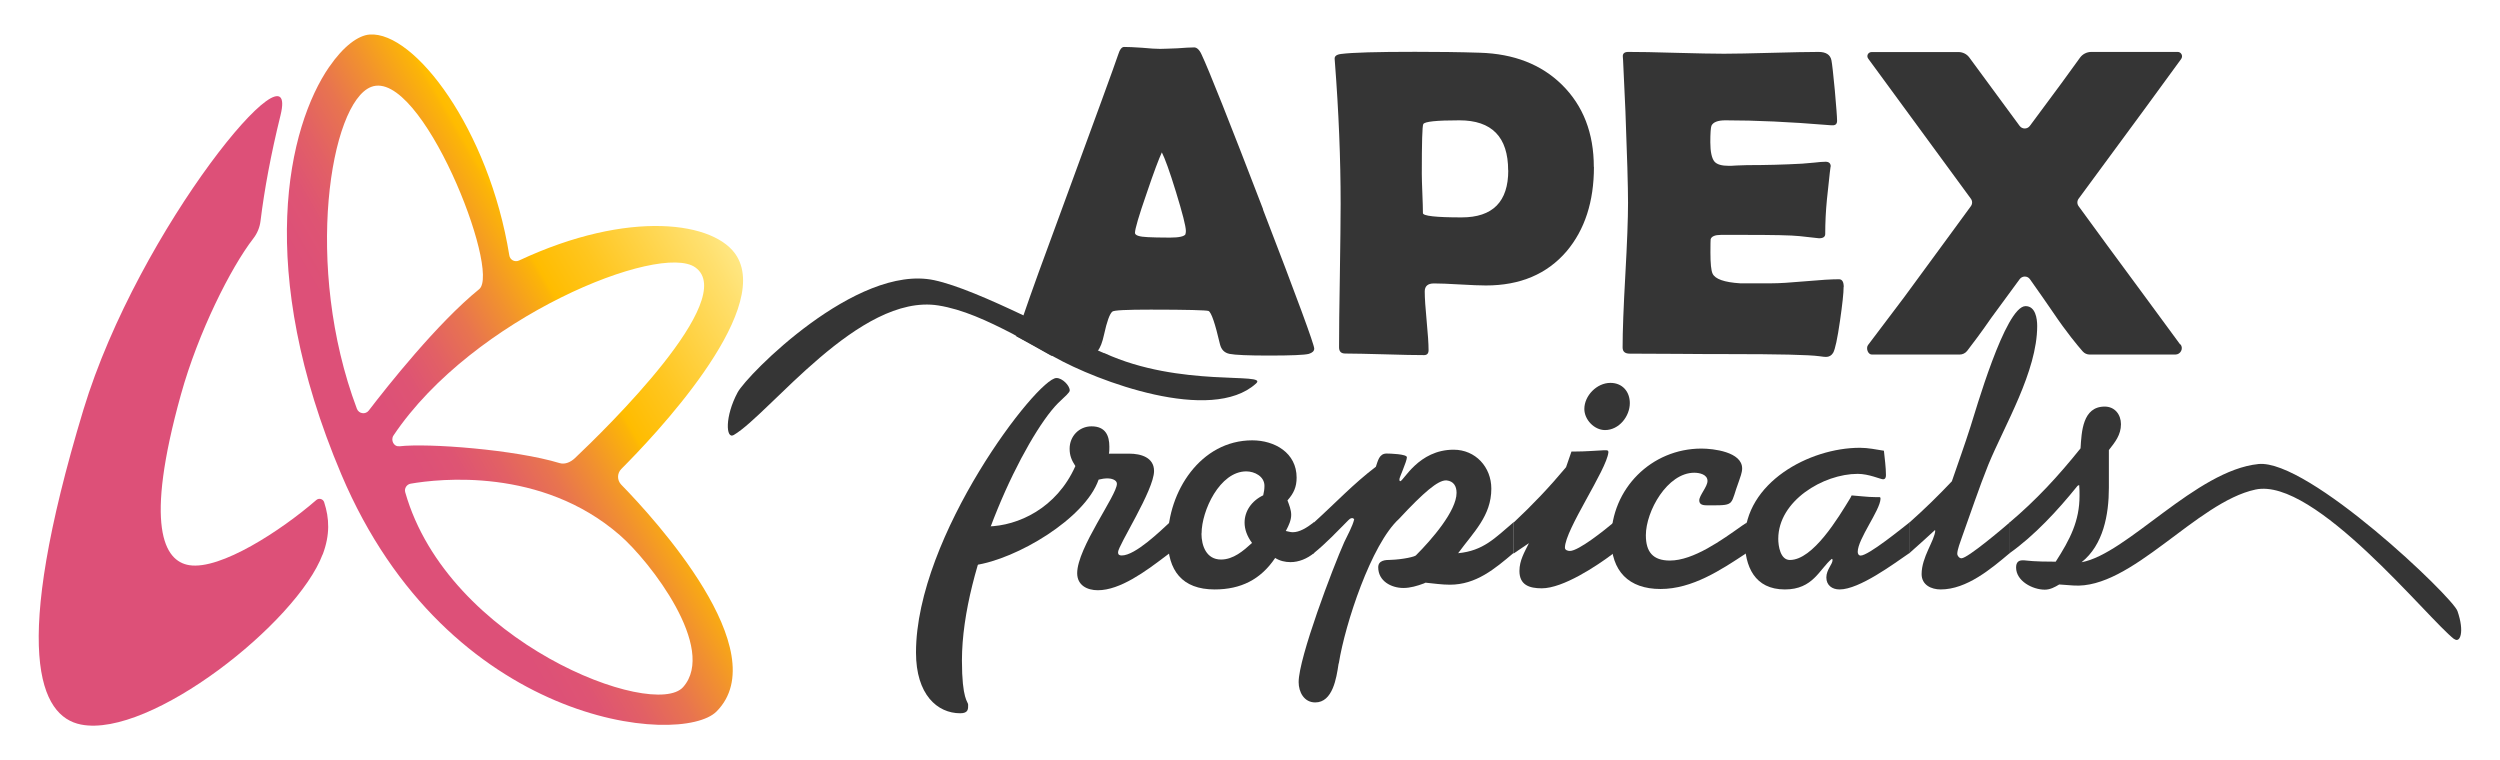 <svg xmlns="http://www.w3.org/2000/svg" xmlns:xlink="http://www.w3.org/1999/xlink" id="Layer_1" viewBox="0 0 221.48 67.34"><defs><style>.cls-1{fill:#dd5078;}.cls-2{fill:#353535;}.cls-3{fill:url(#linear-gradient);}</style><linearGradient id="linear-gradient" x1="30.48" y1="43.14" x2="65.44" y2="22.96" gradientUnits="userSpaceOnUse"><stop offset=".16" stop-color="#dd5078"></stop><stop offset=".24" stop-color="#de5473"></stop><stop offset=".32" stop-color="#e26065"></stop><stop offset=".41" stop-color="#e8744f"></stop><stop offset=".5" stop-color="#f1912f"></stop><stop offset=".6" stop-color="#fcb507"></stop><stop offset=".61" stop-color="#ffbc00"></stop><stop offset=".72" stop-color="#ffc61f"></stop><stop offset=".95" stop-color="#ffe06f"></stop><stop offset="1" stop-color="#ffe783"></stop></linearGradient></defs><path class="cls-1" d="m28.58,49.12c-2.27,6.03-15.24,16.28-21.4,15.07-3.65-.71-6.28-6.43.21-27.89C12.29,20.14,26.63,2.99,24.85,10.22c-.86,3.49-1.43,6.59-1.77,9.36-.07.57-.29,1.1-.64,1.55-1.99,2.57-4.88,8.31-6.41,13.82-3.26,11.7-1.49,14.77.74,15.12,2.76.44,8.13-3.06,11.25-5.77.24-.21.61-.1.7.2.46,1.42.53,2.86-.13,4.62Z"></path><path class="cls-3" d="m29.18,5.9c-3.67,5.33-6.64,17.94,1.06,36.13,9.45,22.31,30.12,24.14,33.24,21,5.29-5.32-5.53-17.11-8.44-20.09-.38-.39-.38-1,0-1.39,2.85-2.85,13.26-13.78,10.25-18.83-1.84-3.1-9.58-4.2-19.31.36-.37.17-.8-.05-.86-.46-1.81-11.18-8.4-19.85-12.37-19.56-1.01.07-2.33,1.04-3.57,2.85Zm6.72,37.71c-.1-.34.13-.7.48-.76,2.48-.43,11.58-1.48,18.52,4.55,2.7,2.34,8.65,10.05,5.62,13.47-2.58,2.92-20.83-3.93-24.62-17.26Zm-.54-4.08c-.48.06-.77-.55-.5-.95,7.03-10.49,23.61-17.13,26.74-14.89,3.89,2.77-7.89,14.27-10.67,16.9-.36.34-.87.58-1.34.44-3.95-1.2-11.69-1.79-14.22-1.49Zm-2.48-31.83c4.43-1.71,11.53,16.33,9.57,17.92-3.71,3.01-8.14,8.61-9.78,10.75-.29.38-.88.29-1.05-.15-4.76-12.66-2.34-27.13,1.26-28.52Z"></path><path class="cls-2" d="m111.9,18.54c-3-7.81-4.82-12.38-5.45-13.71-.19-.43-.43-.63-.65-.63-.33,0-.84.03-1.51.08-.66.02-1.16.05-1.51.05s-.88-.03-1.61-.1c-.71-.05-1.23-.07-1.59-.07-.2,0-.38.22-.53.71-.28.85-1.97,5.47-5.07,13.91-1.51,4.07-2.62,7.14-3.32,9.19h0c-.28.74-.48,1.36-.63,1.82,1.06.57,2.08,1.15,3.1,1.72h0c2.11,0,3.39-.05,3.8-.15.12-.03.22-.12.32-.28.23-.28.41-.75.56-1.44.25-1.15.5-1.84.73-2.03.12-.13,1.28-.18,3.42-.18,3.2,0,4.92.05,5.11.12.25.13.58,1.11,1.01,2.95.12.47.38.75.84.85.5.1,1.68.15,3.5.15,1.97,0,3.15-.05,3.53-.15.32-.1.48-.25.48-.47,0-.35-1.51-4.46-4.54-12.32Zm-6.87,2.2c-.09.2-.56.31-1.39.31-.91,0-1.55-.02-1.95-.04-.76-.03-1.14-.16-1.14-.38,0-.34.34-1.51,1.03-3.49.63-1.87,1.09-3.08,1.35-3.64.26.5.69,1.67,1.25,3.5.58,1.89.88,3.05.88,3.47,0,.11-.02.2-.04.27Z"></path><path class="cls-2" d="m141.21,14.79c0,3.07-.81,5.56-2.42,7.47-1.73,2.02-4.11,3.03-7.15,3.03-.51,0-1.27-.03-2.3-.09-1.02-.06-1.79-.09-2.3-.09-.55,0-.82.24-.82.71,0,.58.06,1.46.17,2.61.11,1.16.17,2.02.17,2.59,0,.29-.13.44-.4.44-.78,0-1.94-.02-3.49-.07-1.55-.04-2.71-.07-3.49-.07-.37,0-.55-.18-.55-.55,0-1.41.02-3.53.07-6.35.04-2.83.07-4.94.07-6.35,0-3.99-.17-8.18-.51-12.58l-.02-.27c-.02-.24.16-.39.57-.44.99-.13,3.18-.19,6.55-.19,1.99,0,3.91.02,5.74.08,3.01.09,5.44,1.03,7.28,2.84,1.88,1.86,2.82,4.28,2.82,7.28Zm-7.6.31c0-2.96-1.44-4.44-4.32-4.44-2.03,0-3.1.11-3.2.34-.09.16-.13,1.63-.13,4.4,0,.39.02.98.05,1.74.03.77.05,1.35.05,1.74,0,.25,1.14.38,3.43.38,2.76,0,4.13-1.39,4.13-4.17Z"></path><path class="cls-2" d="m163.33,25.41c0,.55-.11,1.55-.32,3.01-.23,1.59-.43,2.53-.61,2.84-.15.24-.36.36-.63.36-.11,0-.31-.02-.57-.06-.93-.13-3.63-.19-8.12-.19-.98,0-2.43,0-4.36-.02-1.93-.01-3.38-.02-4.34-.02-.42,0-.63-.18-.63-.55,0-1.42.08-3.56.24-6.41s.24-4.99.24-6.41-.08-4.15-.23-8.1c-.04-1.02-.11-2.53-.21-4.55l-.02-.27c-.03-.29.13-.44.48-.44.94,0,2.35.02,4.24.08,1.89.05,3.3.08,4.24.08s2.32-.03,4.19-.08c1.87-.05,3.26-.08,4.19-.08.66,0,1.04.25,1.14.74.06.29.16,1.18.3,2.66.13,1.48.2,2.38.2,2.7,0,.27-.13.4-.38.4-.08,0-.21,0-.4-.02-3.38-.28-6.42-.42-9.11-.42-.67,0-1.09.16-1.24.48-.06.15-.1.64-.1,1.47s.13,1.44.38,1.72c.22.24.63.36,1.24.36.13,0,.37,0,.74-.03.37-.02.67-.03.91-.03,1.6,0,3.22-.04,4.86-.13.14-.01.49-.04,1.05-.09.43-.05.77-.08,1.03-.08.31,0,.46.15.46.44,0-.27-.11.71-.34,2.91-.1,1.02-.15,2.03-.15,3.05,0,.25-.18.38-.55.38l-1.72-.19c-.72-.08-2.38-.11-4.95-.11h-2.02c-.52,0-.83.13-.91.38-.01.06-.02.46-.02,1.18,0,.97.06,1.59.19,1.87.22.48,1.03.77,2.44.86-.02,0,.9,0,2.78,0,.67,0,1.67-.06,3-.18,1.33-.12,2.32-.18,2.98-.18.28,0,.42.23.42.69Z"></path><path class="cls-2" d="m103.64,46.27v2.72l-.44.33c-1.69,1.28-3.96,2.97-5.94,2.97-.95,0-1.83-.44-1.83-1.51,0-2.24,3.52-6.9,3.52-7.92,0-.37-.55-.48-.81-.48s-.55.04-.81.11c-1.21,3.47-7.28,7.05-10.97,7.58l1.14-3.43c2.69-.05,6.11-1.61,7.77-5.35-.33-.51-.51-.92-.51-1.54,0-1.1.84-1.98,1.94-1.98,1.25,0,1.58.84,1.58,1.8,0,.22,0,.44-.04.62h1.8c1.03,0,2.2.33,2.2,1.54,0,1.69-3.19,6.6-3.19,7.19,0,.22.11.29.33.29,1.21,0,3.45-2.2,4.26-2.94Z"></path><path class="cls-2" d="m116.42,46.27v2.72c-.62.51-1.36.81-2.09.81-.48,0-.95-.11-1.36-.37-1.28,1.91-3.04,2.79-5.36,2.79-2.9,0-4.15-1.69-4.15-4.44,0-4.22,2.9-8.77,7.48-8.77,1.98,0,3.93,1.1,3.93,3.3,0,.84-.26,1.4-.81,2.02.15.4.33.84.33,1.28,0,.48-.22.95-.44,1.36l-.04.07c.22.04.4.11.62.11.59,0,1.21-.37,1.87-.88Zm-9.98.99c0,1.1.44,2.31,1.73,2.31,1.1,0,1.98-.77,2.75-1.47-.44-.59-.66-1.21-.66-1.8,0-.99.59-1.91,1.65-2.42.07-.29.11-.55.11-.84,0-.84-.88-1.28-1.61-1.28-2.35,0-3.96,3.49-3.96,5.5Z"></path><path class="cls-2" d="m116.35,46.34c2.06-1.87,3.52-3.45,5.54-4.99.18-.51.29-1.17.95-1.17.26,0,1.8.04,1.8.33,0,.37-.7,1.87-.66,1.94v.07s0,.11.07.11c.29,0,1.61-2.79,4.73-2.79,1.94,0,3.34,1.54,3.34,3.45,0,2.42-1.58,3.85-2.94,5.72,2.24-.22,3.23-1.32,4.92-2.75v2.72c-1.69,1.43-3.34,2.82-5.65,2.82-.73,0-1.43-.11-2.16-.18l-.15.07c-.59.22-1.21.4-1.8.4-1.1,0-2.24-.62-2.24-1.83,0-.62.62-.66,1.1-.66,1.14-.04,2.16-.29,2.24-.4,1.39-1.39,3.6-3.93,3.6-5.54,0-.59-.26-1.03-.88-1.1h-.07c-.7,0-1.94,1.03-4.15,3.41-2.46,2.24-4.77,9.32-5.32,12.73l-.04.15c-.18,1.21-.51,3.38-2.06,3.38-.99,0-1.47-.92-1.47-1.8,0-2.16,3.04-10.16,4.04-12.4.29-.62.73-1.39.88-2.02-.04-.07-.11-.11-.18-.11-.15,0-.26.11-.33.18-1.03,1.03-1.94,2.02-3.12,2.97v-2.72Z"></path><path class="cls-2" d="m134.08,46.31c1.69-1.58,3.19-3.16,4.66-4.92l.48-1.39h.4c.81,0,1.65-.07,2.46-.11h.15c.15,0,.26,0,.26.15v.04c-.15,1.54-3.85,6.86-3.85,8.44,0,.22.26.29.44.29.77,0,3.05-1.83,3.89-2.53v2.72c-1.54,1.17-4.51,3.12-6.38,3.12-1.1,0-1.98-.29-1.98-1.54,0-.92.44-1.65.84-2.46l-1.36.92v-2.71Zm10.31-10.6c0,1.17-.95,2.39-2.2,2.39-.95,0-1.83-.92-1.83-1.87,0-1.17,1.1-2.31,2.31-2.31,1.06,0,1.72.77,1.72,1.8Z"></path><path class="cls-2" d="m154.74,48.99c-2.27,1.5-4.81,3.19-7.63,3.19s-4.37-1.58-4.37-4.44c0-4.44,3.56-8,8-8,1.03,0,3.6.29,3.6,1.76,0,.37-.18.81-.29,1.14-.77,2.05-.29,2.13-2.38,2.13h-.4c-.37,0-.73-.04-.73-.44,0-.44.73-1.21.73-1.72,0-.59-.73-.73-1.17-.73-2.39,0-4.29,3.41-4.29,5.54,0,1.47.62,2.24,2.13,2.24,2.09,0,4.62-1.83,6.38-3.08l.44-.29v2.72Z"></path><path class="cls-2" d="m169.17,48.99c-1.39.95-4.44,3.23-6.2,3.23-.66,0-1.17-.37-1.17-1.06s.55-1.17.55-1.54c0,0,0-.11-.07-.11-1.1.92-1.65,2.71-4.15,2.71-2.68,0-3.56-2.02-3.56-4.4,0-5.06,5.72-8.15,10.2-8.15.73,0,1.43.15,2.13.26.07.7.18,1.47.18,2.16,0,.18-.04.37-.26.37s-1.25-.48-2.24-.48c-3.05,0-7.04,2.39-7.04,5.76,0,.62.18,1.87,1.03,1.87,2.05,0,4.29-3.74,5.36-5.5l.11-.22c.66.04,1.4.15,2.09.15h.4c.07,0,.07.15.07.15-.04,1.03-2.02,3.56-2.02,4.7,0,.15.07.33.26.33.7,0,3.71-2.46,4.33-2.94v2.72Z"></path><path class="cls-2" d="m178.06,48.99c-1.65,1.39-3.82,3.23-6.13,3.23-.84,0-1.69-.4-1.69-1.36,0-1.51,1.14-2.94,1.21-3.85l-.04-.04c-.11.11-1.8,1.65-2.27,2.05v-2.71c1.32-1.17,2.57-2.39,3.78-3.67.55-1.61,1.14-3.23,1.65-4.84.4-1.21,3.08-10.68,4.88-10.68.88,0,1.03,1.1,1.03,1.76,0,4.03-2.9,8.81-4.33,12.29-.84,2.09-1.58,4.33-2.35,6.46-.11.33-.4,1.06-.4,1.43,0,.18.18.4.37.4.55,0,3.74-2.71,4.29-3.19v2.72Z"></path><path class="cls-2" d="m217.43,56.63c-2.38-1.84-12.37-14.38-17.61-13.26s-11,8.87-16.14,8.5c-.43-.03-.86-.06-1.25-.09-.4.24-.8.46-1.28.46-1.07,0-2.54-.76-2.54-1.96,0-.46.21-.64.58-.64h.12c.4.03.8.12,2.81.12,1.28-1.99,2.11-3.61,2.11-5.84,0-.31,0-.61-.03-.95-.09.03-.15.06-.21.15-1.68,2.08-3.73,4.31-5.97,5.9v-2.72c2.39-2.02,4.31-4.1,6.3-6.58.09-1.47.18-3.7,2.14-3.7.89,0,1.44.7,1.44,1.56,0,.95-.52,1.59-1.07,2.29v3.33c0,2.39-.49,5.08-2.42,6.61,4.03-.73,10.14-8.14,15.67-8.7,4.41-.45,17.2,11.78,17.63,13.02.65,1.86.23,2.88-.28,2.48Z"></path><path class="cls-2" d="m111.27,33.98c-3.96,3.59-14.07-.21-17.88-2.36-.08-.05-.17-.09-.25-.14h0c-1.02-.57-2.04-1.15-3.1-1.72-.11-.07-.22-.13-.34-.19-2.24-1.16-4.43-2.17-6.58-2.51-7-1.1-14.96,9.64-18.12,11.48-.7.4-.8-1.64.35-3.78.84-1.55,10.52-11.39,17.4-9.94,2.02.43,4.96,1.72,7.92,3.12,2.32,1.09,4.65,2.25,6.6,3.11.18.08.35.16.52.23h.04c6.71,3.09,14.59,1.66,13.45,2.69Z"></path><path class="cls-2" d="m93.59,33.49c-1.68,0-12.44,13.96-12.44,24.32,0,3.73,1.89,5.38,3.92,5.38.73,0,.7-.39.7-.76,0-.28-.55-.4-.55-3.92,0-8.35,5.6-19.86,8.51-22.79.67-.64,1.04-.95,1.04-1.13,0-.43-.65-1.1-1.17-1.1Z"></path><path class="cls-2" d="m193.18,30.51c.28.37,0,.9-.46.9h-7.59c-.24,0-.46-.1-.62-.28-.44-.5-1.42-1.67-2.62-3.45-.28-.43-1.41-2.03-2.05-2.94-.22-.32-.69-.32-.92,0l-2.51,3.42c-.83,1.21-1.72,2.39-2.14,2.93-.16.2-.4.32-.66.32h-3.32s-4.46,0-4.46,0c-.35,0-.54-.56-.34-.84l3.21-4.25,3.88-5.29,2.02-2.76c.15-.2.15-.47,0-.67l-5.98-8.16-3.1-4.23c-.2-.25-.03-.6.3-.6h7.68c.38,0,.75.18.97.49l4.45,6.05c.23.31.68.31.91,0l2.8-3.78,1.64-2.26c.23-.32.61-.51,1-.51h7.66c.3,0,.5.35.3.63l-3.28,4.49-5.8,7.88c-.15.2-.15.47,0,.67l2.55,3.49,3.25,4.41,3.19,4.34Z"></path></svg>